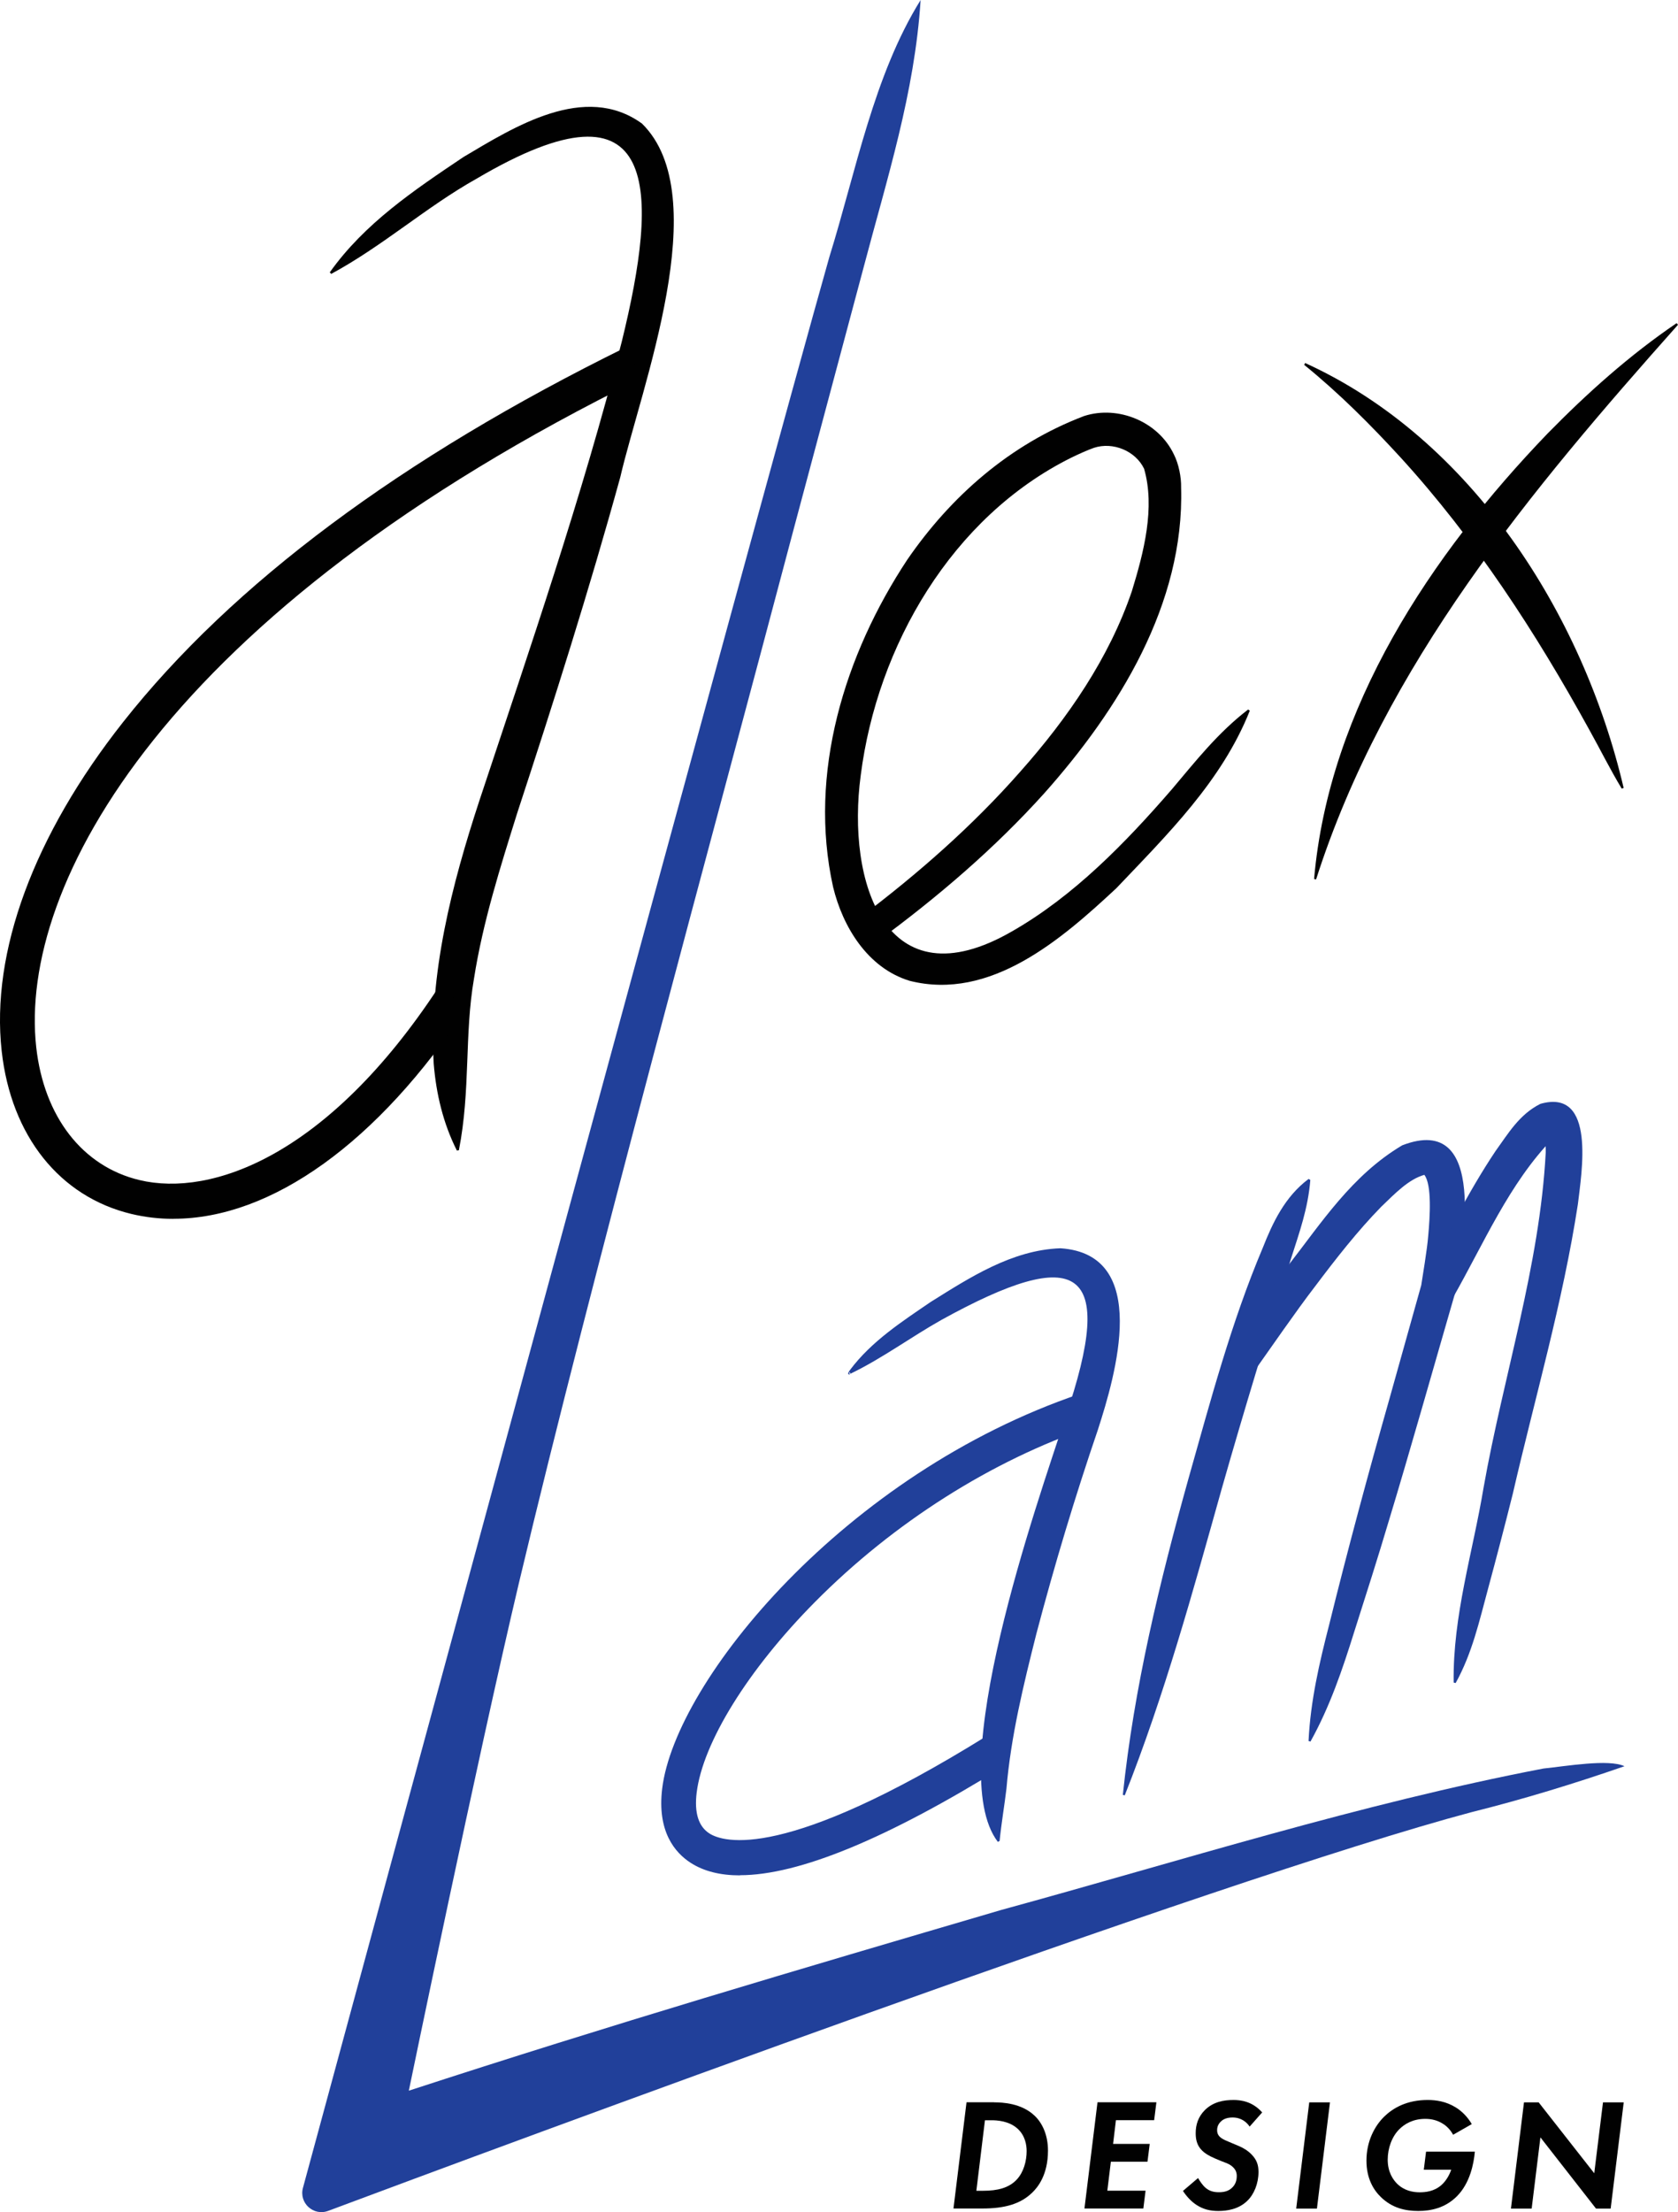 <?xml version="1.0" encoding="UTF-8"?><svg id="Layer_2" xmlns="http://www.w3.org/2000/svg" viewBox="0 0 218.56 288"><defs><style>.cls-1{fill:#010101;}.cls-2{fill:#21409a;}</style></defs><g id="Logotypes_Final"><g><path class="cls-2" d="M119.91,0c-.76,12.06-4.39,23.3-7.4,34.72l-9.15,34.23c-10.71,40.5-26.21,96.95-35.76,137.09-5.43,22.92-14.35,66.14-14.35,66.14,26.4-8.61,50.52-15.71,77.17-23.53,23.44-6.41,46.71-13.82,70.61-18.41,2.93-.3,8.51-1.27,10.56-.3-6.64,2.3-13.19,4.3-19.92,5.98-33,8.78-127.1,43.75-148.93,51.91-1.91,.71-3.82-1.03-3.28-3,8.77-32.34,60-221.13,68.56-251.36,3.46-11.12,5.77-23.64,11.9-33.48h0Z"/><path class="cls-1" d="M169.99,47.26c21.66,9.85,36.19,32.69,41.49,55.32,0,0-.25,.09-.25,.09-1.54-2.55-2.83-5.17-4.25-7.71-6.94-12.61-14.84-24.76-24.57-35.42-3.89-4.24-7.98-8.34-12.54-12.04l.12-.23h0Z"/><path class="cls-1" d="M218.56,42.28c-19.21,21.59-38.2,44.26-47.14,72.21,0,0-.26-.05-.26-.05,1.95-22.35,15.22-42.21,30.42-58.01,5.17-5.27,10.69-10.21,16.8-14.36l.17,.2h0Z"/><path class="cls-1" d="M42.96,35.45c4.53-6.38,11-10.71,17.41-15.01,6.58-3.9,15.8-9.75,23.25-4.35,9.6,9.43-.14,34.42-2.83,46.04-4.05,14.69-8.68,29.27-13.4,43.65-2.23,7.12-4.5,14.27-5.65,21.61-1.27,7.31-.43,14.52-1.97,22.36l-.26,.04c-1.79-3.55-2.7-7.39-3.02-11.32-.64-11.7,2.35-23.27,5.96-34.27,6.57-19.81,13.36-39.49,18.53-59.7,4.81-19.57,5.27-35.49-18.9-21.24-6.54,3.66-12.13,8.71-18.94,12.4l-.18-.2h0Z"/><path class="cls-1" d="M22.6,158.68c-1.86,0-3.69-.21-5.49-.64-9.34-2.24-15.66-10.16-16.89-21.19-1.44-12.89,4.18-28.11,15.82-42.85,14.2-17.99,36.24-34.41,65.52-48.81l2,4.07C21.6,79.72,2.37,115.21,4.72,136.34c1.01,9.05,6.03,15.52,13.44,17.29,9.38,2.25,24.54-3.15,38.93-25.05l3.79,2.49c-11.62,17.68-25.55,27.6-38.28,27.6Z"/><path class="cls-2" d="M110.67,178.93c-.03,.06-.3-.04-.16-.25,.05-.1,.17-.26,.23-.36,2.78-3.7,6.7-6.24,10.48-8.82,5-3.12,10.56-6.77,16.9-6.99,11.85,.77,7.15,16.58,4.89,23.6-3.01,8.81-5.67,17.66-8.02,26.58-1.68,6.66-3.32,13.35-3.9,20.18-.27,2.26-.65,4.42-.89,6.8l-.23,.12c-7.16-9.39,5.11-43.99,8.75-55.14,6.88-20.01,1.66-22.6-16.07-12.83-3.97,2.23-7.66,4.97-11.77,6.97,0,0-.09,.05-.09,.05l-.04,.02c.04-.16-.12-.23-.16-.19,0,0,.09,.25,.09,.25h0Z"/><path class="cls-2" d="M96.38,244.15c-2.58,0-4.71-.54-6.4-1.62-2.07-1.33-4.41-4.08-3.73-9.68,1.71-14.03,23.78-41.03,54.48-51.41l1.45,4.29c-13,4.39-25.79,12.5-36.03,22.83-8.71,8.79-14.61,18.3-15.41,24.83-.32,2.62,.24,4.4,1.67,5.31,1.81,1.15,9.77,3.66,36.07-12.67l2.39,3.85c-15.28,9.49-26.83,14.25-34.49,14.25Z"/><path class="cls-1" d="M162.78,92.54c-3.65,9.16-10.71,16.08-17.37,23.09-7.08,6.59-16.37,14.73-26.93,12.06-5.49-1.67-8.72-7.05-9.97-12.22-3.28-14.8,1.5-30.25,9.66-42.6,5.64-8.2,13.31-15.01,23.04-18.71,4.44-1.43,9.66,.74,11.68,4.98,.65,1.26,.98,3.02,.95,4.33,.44,15.18-8.17,28.96-17.81,39.79-6.53,7.25-13.94,13.56-21.72,19.28l-2.3-3.09c7.55-5.69,14.69-11.95,20.88-18.99,6.2-6.98,11.59-14.81,14.54-23.51,1.55-5.05,3.05-10.85,1.59-15.92-1.12-2.34-4.07-3.54-6.53-2.73-.86,.3-2.07,.85-2.97,1.29-15.53,7.72-25.26,24.48-27.41,41.35-1.86,13.84,3.18,29.85,19.71,20.31,8.02-4.58,14.76-11.5,20.83-18.51,3.06-3.62,5.97-7.34,9.92-10.37l.21,.15h0Z"/><path class="cls-2" d="M146.25,233.67c1.46-14.01,4.77-27.63,8.54-41.14,2.87-10.13,5.57-20.35,9.69-30.09,1.28-3.24,2.87-6.65,5.97-8.96l.22,.14c-.3,3.7-1.4,6.75-2.5,10.19-3.11,9.93-6.16,19.9-9.02,29.94-3.78,13.47-7.47,26.92-12.65,39.98,0,0-.26-.06-.26-.06h0Z"/><path class="cls-2" d="M159.89,176.29c2.31-3.41,5.4-8.14,7.8-11.41,4.47-5.74,8.38-11.86,14.94-15.77,11.29-4.37,7.93,13.32,6.9,19.22-2.53,8.72-5.99,20.97-8.6,29.55-1.45,4.88-3,9.73-4.55,14.59-1.52,4.86-3.15,9.69-5.69,14.26l-.25-.07c.25-5.22,1.41-10.19,2.68-15.12,2.44-9.89,5.1-19.72,7.88-29.52,0,0,4.12-14.71,4.12-14.71,.15-1.04,.77-4.61,.91-6.46,.22-2.4,.49-6.61-.51-7.9-2.05,.58-3.8,2.41-5.61,4.15-3.09,3.16-5.91,6.77-8.65,10.41-2.44,3.17-5.74,7.97-8.09,11.28,0,0-3.28-2.5-3.28-2.5h0Z"/><path class="cls-2" d="M185.37,166.85c2.85-5.62,5.83-11.63,9.42-16.99,1.66-2.29,3.08-4.76,5.84-6.15,7.31-2.09,5.35,9.08,4.89,13.06-1.96,12.76-5.59,25.16-8.48,37.71-1.04,4.15-2.12,8.29-3.24,12.43-1.12,4.13-2.04,8.31-4.2,12.2l-.26-.06c-.12-8.72,2.49-16.91,3.9-25.4,2.57-14.5,7.31-28.85,8.09-43.58,.04-1.08-.18-2.12-.22-2.42,.08,.13,.41,.41,.83,.46,.76,.04,.53-.12,.31,.11-5.69,5.86-8.96,13.63-13.04,20.79,0,0-3.85-2.15-3.85-2.15h0Z"/><g><path class="cls-1" d="M129.49,273.7c1.06,0,3.57,.1,5.29,1.76,.97,.93,1.72,2.47,1.72,4.52,0,3.23-1.39,4.83-2.03,5.45-1.56,1.53-3.65,2.09-6.55,2.09h-3.73l1.7-13.83h3.61Zm-2.32,11.51h.91c1.82,0,3.34-.35,4.38-1.49,.87-.95,1.26-2.38,1.26-3.67,0-.77-.17-2.01-1.2-2.94-1.12-1-2.67-1.08-3.4-1.08h-.83l-1.12,9.19Z"/><path class="cls-1" d="M150.33,276.02h-4.98l-.37,3.09h4.77l-.29,2.32h-4.77l-.46,3.77h4.98l-.29,2.32h-7.67l1.7-13.83h7.67l-.29,2.32Z"/><path class="cls-1" d="M162.76,276.85c-.37-.56-1.08-1.18-2.22-1.18-.75,0-1.2,.23-1.47,.48-.33,.29-.54,.68-.54,1.16s.19,.79,.58,1.06c.27,.19,.62,.33,1.31,.62l.93,.39c.54,.23,1.18,.58,1.72,1.16,.62,.66,.85,1.31,.85,2.22,0,1.51-.58,2.92-1.47,3.77-1.14,1.1-2.63,1.31-3.77,1.31-1.06,0-1.95-.21-2.84-.79-.71-.46-1.33-1.16-1.76-1.82l1.97-1.68c.21,.39,.6,.95,.97,1.27,.54,.46,1.12,.58,1.74,.58,.54,0,1.27-.08,1.81-.68,.29-.31,.52-.77,.52-1.43,0-.5-.17-.89-.62-1.27-.46-.37-.87-.46-1.41-.68l-.79-.33c-.87-.37-1.37-.71-1.68-1.02-.73-.7-.85-1.55-.85-2.28,0-1.08,.31-2.11,1.18-2.99,1.12-1.12,2.53-1.33,3.75-1.33,.89,0,2.43,.15,3.73,1.62l-1.64,1.85Z"/><path class="cls-1" d="M173.23,273.7l-1.7,13.83h-2.7l1.7-13.83h2.7Z"/><path class="cls-1" d="M185.76,280.12h6.34c-.14,1.58-.64,4.11-2.34,5.81-1.53,1.53-3.38,1.91-5.04,1.91s-3.38-.37-4.85-1.8c-.97-.93-1.89-2.43-1.89-4.75,0-2.49,1.04-4.5,2.34-5.76,1.12-1.08,2.9-2.14,5.64-2.14,1.1,0,2.41,.19,3.67,.98,.77,.48,1.51,1.2,2.07,2.16l-2.43,1.39c-.37-.68-.87-1.16-1.39-1.47-.66-.41-1.41-.6-2.24-.6-1.6,0-2.69,.66-3.38,1.35-.96,.95-1.51,2.47-1.51,3.96,0,1.64,.71,2.61,1.2,3.11,.93,.93,2.07,1.14,2.96,1.14,.79,0,1.89-.12,2.82-.93,.62-.54,1.06-1.33,1.29-2.01h-3.57l.29-2.32Z"/><path class="cls-1" d="M196.8,287.53l1.7-13.83h1.91l7.24,9.23,1.14-9.23h2.7l-1.7,13.83h-1.91l-7.24-9.27-1.14,9.27h-2.69Z"/></g></g></g></svg>